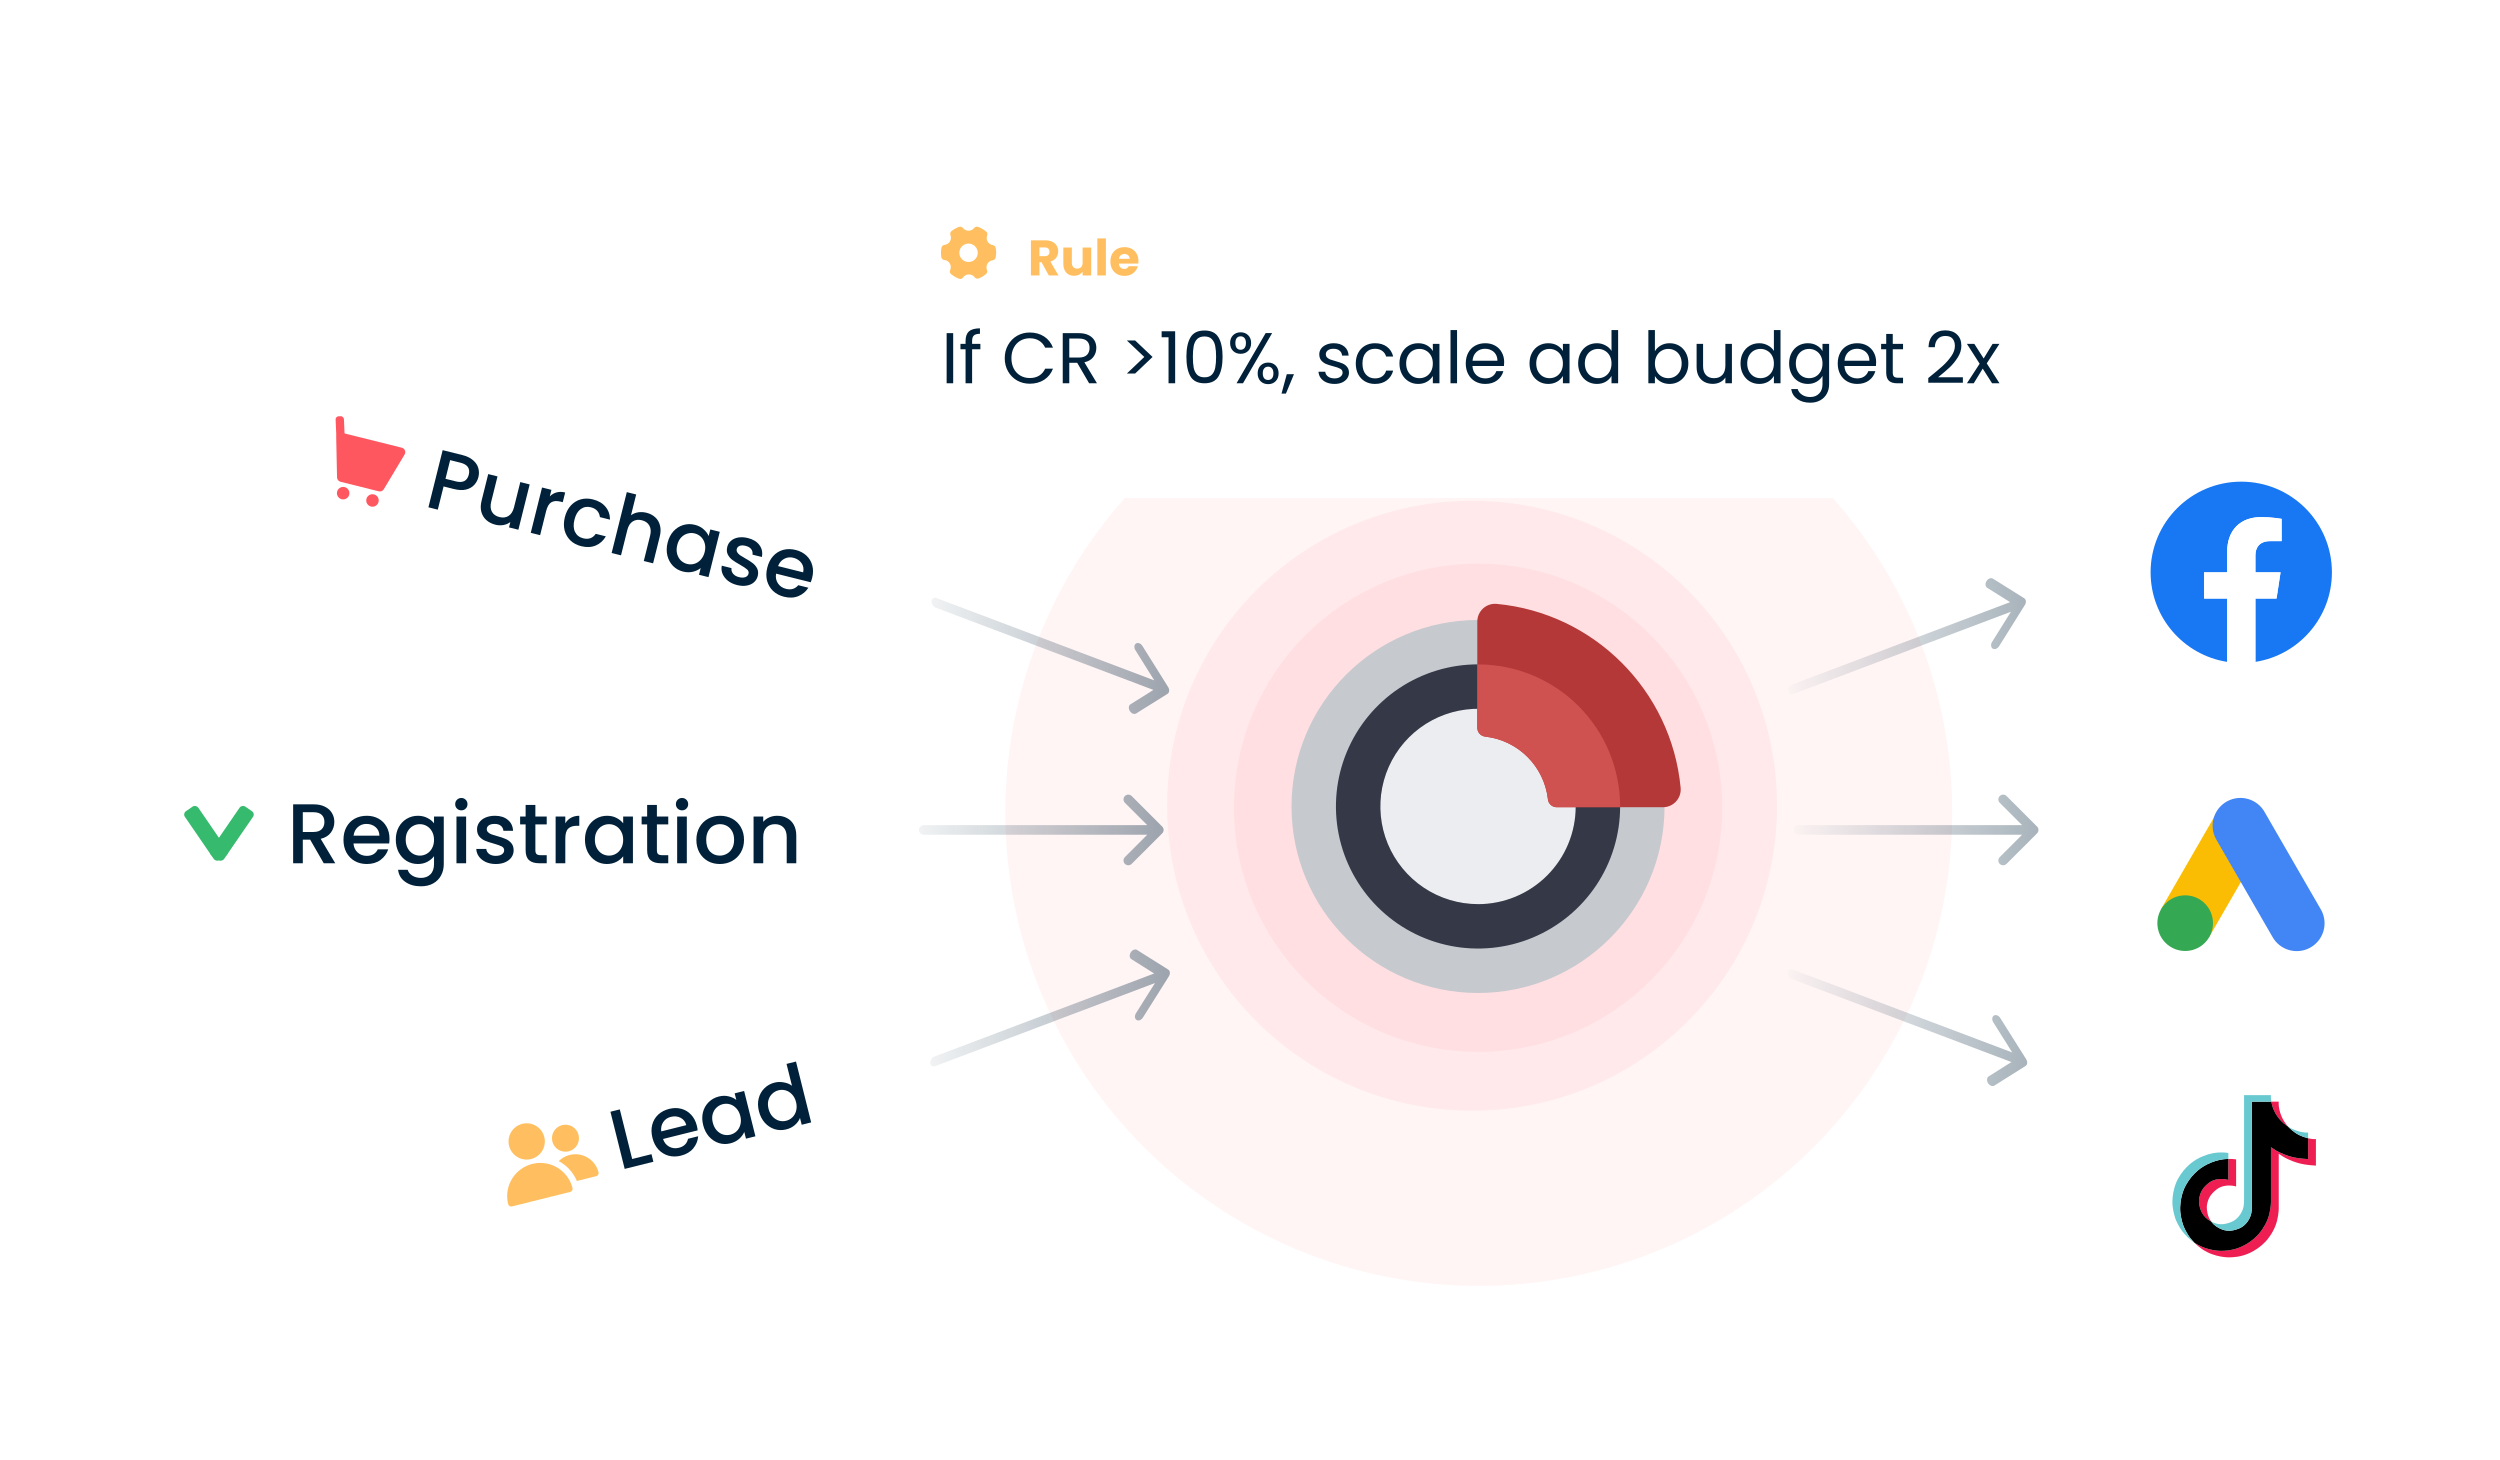 <svg width="512" height="299" viewBox="0 0 512 299" fill="none" xmlns="http://www.w3.org/2000/svg">
<g clip-path="url(#clip0_5304_615)">
<circle opacity="0.15" cx="302.853" cy="166.388" r="96.964" fill="#FFBCBF"/>
<circle opacity="0.2" cx="301.485" cy="165.017" r="62.451" fill="#FFBCBF"/>
<circle opacity="0.2" cx="302.715" cy="165.43" r="49.989" fill="#FFBCBF"/>
<path d="M327.927 165.166C327.927 170.155 326.448 175.032 323.677 179.18C320.905 183.328 316.966 186.561 312.357 188.471C307.748 190.38 302.677 190.88 297.783 189.907C292.89 188.934 288.396 186.532 284.868 183.005C281.34 179.478 278.937 174.983 277.964 170.09C276.99 165.198 277.489 160.126 279.398 155.517C281.307 150.907 284.539 146.968 288.687 144.196C292.835 141.424 297.712 139.944 302.701 139.944C306.013 139.943 309.293 140.596 312.354 141.863C315.414 143.13 318.195 144.988 320.537 147.33C322.88 149.672 324.738 152.453 326.006 155.513C327.274 158.573 327.926 161.853 327.927 165.166Z" fill="#ECEDF0"/>
<path d="M302.7 126.974C281.606 126.974 264.506 144.074 264.506 165.168C264.506 186.262 281.606 203.363 302.7 203.363C323.794 203.363 340.895 186.264 340.895 165.168C340.895 144.073 323.796 126.974 302.7 126.974ZM302.7 185.173C298.743 185.173 294.875 184 291.585 181.802C288.295 179.603 285.731 176.479 284.217 172.823C282.702 169.167 282.306 165.144 283.078 161.263C283.85 157.383 285.755 153.818 288.553 151.02C291.351 148.222 294.916 146.316 298.797 145.544C302.678 144.772 306.701 145.169 310.357 146.683C314.012 148.197 317.137 150.761 319.335 154.051C321.534 157.342 322.707 161.21 322.707 165.167C322.707 167.794 322.19 170.396 321.185 172.823C320.179 175.251 318.706 177.457 316.848 179.315C314.99 181.173 312.784 182.646 310.357 183.652C307.93 184.658 305.328 185.175 302.7 185.175V185.173Z" fill="#C6C9CE"/>
<path d="M302.701 136.06C296.945 136.06 291.319 137.767 286.533 140.965C281.747 144.162 278.017 148.708 275.815 154.025C273.612 159.343 273.036 165.194 274.159 170.84C275.282 176.485 278.054 181.67 282.124 185.74C286.194 189.81 291.38 192.581 297.025 193.704C302.67 194.827 308.522 194.25 313.839 192.047C319.157 189.844 323.702 186.114 326.899 181.328C330.097 176.542 331.803 170.915 331.803 165.16C331.803 161.338 331.05 157.554 329.587 154.023C328.125 150.493 325.981 147.285 323.279 144.582C320.577 141.88 317.368 139.737 313.838 138.275C310.307 136.812 306.523 136.06 302.701 136.06ZM302.701 185.166C298.744 185.166 294.876 183.993 291.586 181.795C288.296 179.596 285.732 176.472 284.217 172.816C282.703 169.16 282.307 165.137 283.079 161.257C283.851 157.376 285.756 153.811 288.554 151.013C291.352 148.215 294.917 146.309 298.798 145.537C302.679 144.765 306.702 145.162 310.357 146.676C314.013 148.19 317.138 150.754 319.336 154.045C321.534 157.335 322.708 161.203 322.708 165.16C322.709 167.788 322.192 170.39 321.187 172.818C320.182 175.246 318.709 177.453 316.851 179.311C314.993 181.17 312.787 182.644 310.359 183.65C307.931 184.656 305.329 185.174 302.701 185.174V185.166Z" fill="#353846"/>
<path d="M306.526 123.675C326.456 125.546 342.317 141.415 344.196 161.345C344.243 161.849 344.184 162.357 344.023 162.837C343.863 163.317 343.603 163.758 343.262 164.133C342.921 164.507 342.506 164.806 342.043 165.01C341.58 165.214 341.079 165.32 340.573 165.32H318.819C318.371 165.32 317.939 165.155 317.606 164.857C317.272 164.558 317.06 164.148 317.011 163.703L316.988 163.501C316.583 160.296 315.123 157.316 312.839 155.032C310.554 152.747 307.575 151.287 304.37 150.882L304.166 150.858C303.721 150.809 303.311 150.597 303.013 150.264C302.715 149.931 302.55 149.499 302.551 149.052V127.298C302.55 126.791 302.656 126.291 302.86 125.827C303.064 125.364 303.363 124.949 303.737 124.608C304.112 124.267 304.553 124.007 305.033 123.847C305.513 123.686 306.021 123.627 306.526 123.675Z" fill="#B33837"/>
<path d="M331.8 165.321H318.819C318.371 165.321 317.939 165.156 317.606 164.858C317.272 164.559 317.06 164.148 317.011 163.704L316.988 163.502C316.583 160.296 315.123 157.317 312.839 155.032C310.554 152.748 307.575 151.288 304.37 150.883L304.166 150.859C303.721 150.809 303.311 150.598 303.013 150.265C302.715 149.931 302.55 149.5 302.551 149.053V136.071H302.7C306.522 136.071 310.306 136.824 313.837 138.286C317.368 139.748 320.576 141.892 323.278 144.594C325.981 147.296 328.124 150.504 329.587 154.035C331.049 157.565 331.802 161.349 331.802 165.171C331.802 165.22 331.8 165.27 331.8 165.321Z" fill="#CF5250"/>
<g filter="url(#filter0_d_5304_615)">
<rect x="431.855" y="204.245" width="54.148" height="54.148" rx="7.55" fill="white"/>
<g clip-path="url(#clip1_5304_615)">
<path d="M446.045 242.891L446.154 243.199C446.14 243.164 446.1 243.056 446.045 242.891ZM450.357 235.919C450.549 234.266 451.198 233.34 452.423 232.391C454.175 231.106 456.364 231.833 456.364 231.833V227.521C456.896 227.507 457.428 227.539 457.955 227.619V233.169C457.955 233.169 455.767 232.442 454.014 233.728C452.791 234.676 452.139 235.602 451.949 237.255C451.943 238.153 452.104 239.326 452.848 240.341C452.664 240.243 452.476 240.13 452.286 240.005C450.648 238.857 450.349 237.136 450.357 235.919ZM466.992 219.547C465.787 218.169 465.331 216.778 465.166 215.8H466.682C466.682 215.8 466.38 218.363 468.584 220.883L468.614 220.917C468.02 220.528 467.476 220.068 466.992 219.547ZM474.297 223.454V228.892C474.297 228.892 472.362 228.813 470.93 228.433C468.93 227.901 467.645 227.086 467.645 227.086C467.645 227.086 466.758 226.505 466.686 226.464V237.694C466.686 238.319 466.522 239.88 466.021 241.183C465.368 242.886 464.36 244.005 464.175 244.233C464.175 244.233 462.949 245.745 460.786 246.763C458.837 247.681 457.125 247.658 456.613 247.681C456.613 247.681 453.654 247.803 450.992 245.998C450.416 245.6 449.879 245.15 449.387 244.652L449.4 244.662C452.063 246.467 455.021 246.345 455.021 246.345C455.533 246.322 457.245 246.345 459.194 245.427C461.355 244.409 462.583 242.897 462.583 242.897C462.766 242.669 463.779 241.55 464.429 239.846C464.928 238.544 465.094 236.982 465.094 236.357V225.129C465.166 225.17 466.053 225.751 466.053 225.751C466.053 225.751 467.338 226.567 469.338 227.098C470.77 227.478 472.705 227.557 472.705 227.557V223.296C473.366 223.451 473.93 223.493 474.297 223.454Z" fill="#EE1D52"/>
<path d="M472.705 223.297V227.557C472.705 227.557 470.771 227.478 469.338 227.098C467.339 226.566 466.053 225.751 466.053 225.751C466.053 225.751 465.166 225.17 465.094 225.128V236.359C465.094 236.984 464.93 238.547 464.43 239.848C463.776 241.553 462.768 242.671 462.583 242.899C462.583 242.899 461.356 244.411 459.194 245.429C457.245 246.347 455.534 246.324 455.022 246.347C455.022 246.347 452.063 246.47 449.4 244.664L449.387 244.654C449.106 244.37 448.841 244.07 448.594 243.756C447.744 242.675 447.223 241.396 447.092 241.032C447.092 241.03 447.092 241.028 447.092 241.027C446.882 240.393 446.439 238.871 446.5 237.396C446.607 234.795 447.484 233.198 447.716 232.798C448.33 231.707 449.129 230.731 450.077 229.914C450.913 229.208 451.861 228.647 452.882 228.253C453.985 227.79 455.167 227.542 456.364 227.522V231.834C456.364 231.834 454.175 231.11 452.423 232.392C451.199 233.341 450.549 234.267 450.358 235.92C450.35 237.137 450.648 238.858 452.285 240.006C452.476 240.133 452.663 240.245 452.847 240.343C453.133 240.73 453.481 241.068 453.877 241.343C455.475 242.398 456.815 242.472 458.528 241.786C459.67 241.328 460.53 240.295 460.929 239.15C461.179 238.435 461.176 237.715 461.176 236.971V215.801H465.163C465.327 216.779 465.783 218.17 466.988 219.548C467.472 220.069 468.017 220.529 468.61 220.918C468.786 221.108 469.683 222.044 470.834 222.619C471.43 222.916 472.057 223.143 472.705 223.297Z" fill="black"/>
<path d="M452.882 228.252C451.861 228.647 450.913 229.208 450.076 229.913C449.128 230.733 448.33 231.711 447.716 232.804C447.484 233.203 446.607 234.801 446.5 237.402C446.44 238.876 446.882 240.399 447.093 241.033C447.093 241.034 447.093 241.036 447.093 241.037C447.226 241.399 447.745 242.677 448.595 243.762C448.841 244.076 449.106 244.376 449.387 244.66C448.486 244.037 447.683 243.284 447.003 242.425C446.161 241.353 445.641 240.088 445.505 239.714C445.505 239.712 445.505 239.709 445.505 239.706V239.702C445.294 239.068 444.85 237.546 444.912 236.069C445.019 233.468 445.896 231.871 446.128 231.471C446.741 230.378 447.54 229.4 448.488 228.581C449.325 227.875 450.273 227.313 451.294 226.919C451.93 226.655 452.594 226.46 453.272 226.338C454.295 226.16 455.339 226.144 456.367 226.292V227.521C455.169 227.541 453.986 227.789 452.882 228.252Z" fill="#69C9D0"/>
<path d="M465.164 215.801H461.177V236.971C461.177 237.715 461.177 238.433 460.93 239.15C460.528 240.294 459.671 241.327 458.53 241.786C456.816 242.474 455.476 242.398 453.878 241.342C453.482 241.069 453.133 240.732 452.846 240.345C454.207 241.072 455.426 241.059 456.935 240.453C458.076 239.994 458.934 238.961 459.336 237.816C459.587 237.101 459.583 236.382 459.583 235.638V214.464H465.088C465.088 214.464 465.027 214.99 465.164 215.801ZM472.703 222.118V223.296C472.057 223.143 471.43 222.915 470.836 222.618C469.685 222.043 468.788 221.107 468.612 220.918C468.816 221.051 469.027 221.173 469.245 221.282C470.645 221.981 472.023 222.189 472.703 222.118Z" fill="#69C9D0"/>
</g>
</g>
<g filter="url(#filter1_d_5304_615)">
<rect x="431.855" y="142.239" width="54.148" height="54.148" rx="7.55" fill="white"/>
<path d="M442.537 176.433L453.923 156.702L463.79 162.401L452.405 182.131L442.537 176.433Z" fill="#FBBC04"/>
<path d="M475.269 176.363L463.876 156.626C462.405 153.843 458.959 152.78 456.177 154.251C453.396 155.723 452.334 159.17 453.804 161.953C453.868 162.075 453.937 162.194 454.01 162.312L465.403 182.05C466.94 184.796 470.411 185.776 473.157 184.239C475.902 182.702 476.882 179.229 475.345 176.483C475.32 176.438 475.295 176.394 475.269 176.351V176.363Z" fill="#4285F4"/>
<path d="M447.525 184.936C450.671 184.936 453.221 182.385 453.221 179.237C453.221 176.09 450.671 173.539 447.525 173.539C444.379 173.539 441.828 176.09 441.828 179.237C441.828 182.385 444.379 184.936 447.525 184.936Z" fill="#34A853"/>
</g>
<g filter="url(#filter2_d_5304_615)">
<rect x="181.326" y="35.038" width="240.358" height="57.579" rx="5.356" fill="white"/>
</g>
<path d="M203.338 50.203C203.118 50.171 202.908 50.09 202.724 49.965C202.54 49.841 202.386 49.677 202.274 49.485C202.162 49.293 202.095 49.078 202.078 48.856C202.06 48.635 202.093 48.412 202.173 48.205C202.225 48.069 202.232 47.922 202.195 47.782C202.158 47.642 202.078 47.517 201.966 47.425C201.473 47.011 200.912 46.685 200.308 46.464C200.17 46.412 200.02 46.406 199.878 46.445C199.737 46.485 199.611 46.568 199.52 46.682C199.382 46.858 199.206 47.001 199.005 47.099C198.804 47.197 198.583 47.248 198.359 47.248C198.135 47.248 197.914 47.197 197.713 47.099C197.512 47.001 197.336 46.858 197.198 46.682C197.106 46.568 196.981 46.485 196.84 46.445C196.698 46.406 196.548 46.412 196.41 46.464C195.852 46.669 195.331 46.961 194.865 47.331C194.747 47.423 194.663 47.551 194.624 47.696C194.584 47.84 194.592 47.994 194.646 48.133C194.733 48.346 194.769 48.576 194.751 48.805C194.733 49.034 194.662 49.256 194.543 49.452C194.424 49.648 194.26 49.814 194.065 49.936C193.871 50.058 193.65 50.133 193.421 50.154C193.273 50.169 193.133 50.233 193.023 50.334C192.913 50.435 192.839 50.569 192.811 50.715C192.74 51.063 192.705 51.416 192.705 51.771C192.705 52.067 192.729 52.364 192.777 52.657C192.801 52.808 192.874 52.947 192.985 53.053C193.096 53.158 193.239 53.224 193.391 53.241C193.625 53.263 193.85 53.34 194.048 53.467C194.245 53.594 194.41 53.766 194.527 53.969C194.644 54.173 194.711 54.401 194.722 54.636C194.733 54.87 194.688 55.104 194.59 55.318C194.526 55.456 194.51 55.613 194.545 55.761C194.579 55.91 194.663 56.043 194.782 56.139C195.272 56.546 195.828 56.866 196.425 57.085C196.502 57.112 196.582 57.126 196.663 57.127C196.774 57.127 196.883 57.1 196.981 57.049C197.08 56.997 197.164 56.923 197.228 56.833C197.363 56.637 197.543 56.477 197.753 56.367C197.963 56.256 198.197 56.199 198.434 56.2C198.664 56.2 198.891 56.254 199.097 56.357C199.302 56.461 199.481 56.611 199.618 56.795C199.709 56.918 199.839 57.007 199.986 57.049C200.133 57.09 200.29 57.082 200.432 57.025C200.978 56.805 201.487 56.501 201.94 56.124C202.053 56.03 202.134 55.903 202.171 55.76C202.208 55.617 202.198 55.466 202.143 55.329C202.055 55.119 202.016 54.891 202.03 54.664C202.045 54.437 202.112 54.216 202.226 54.019C202.341 53.822 202.499 53.654 202.69 53.529C202.88 53.404 203.097 53.324 203.323 53.297C203.47 53.277 203.606 53.211 203.713 53.108C203.819 53.005 203.89 52.87 203.915 52.724C203.975 52.41 204.008 52.091 204.013 51.771C204.013 51.433 203.981 51.096 203.919 50.764C203.893 50.621 203.823 50.49 203.719 50.39C203.615 50.289 203.482 50.223 203.338 50.203ZM200.244 51.771C200.244 52.143 200.133 52.508 199.926 52.818C199.719 53.128 199.425 53.369 199.08 53.512C198.736 53.654 198.357 53.692 197.991 53.619C197.626 53.546 197.29 53.367 197.026 53.103C196.763 52.84 196.583 52.504 196.511 52.138C196.438 51.773 196.475 51.394 196.618 51.05C196.76 50.705 197.002 50.411 197.312 50.204C197.622 49.997 197.986 49.886 198.359 49.886C198.859 49.886 199.338 50.085 199.692 50.438C200.045 50.791 200.244 51.271 200.244 51.771Z" fill="#FFBF60"/>
<path d="M214.803 56.42L213.306 53.702H212.885V56.42H211.131V49.22H214.075C214.642 49.22 215.124 49.319 215.521 49.517C215.924 49.716 216.225 49.989 216.424 50.338C216.622 50.68 216.721 51.063 216.721 51.486C216.721 51.965 216.584 52.392 216.311 52.769C216.044 53.145 215.647 53.411 215.121 53.569L216.783 56.42H214.803ZM212.885 52.461H213.972C214.294 52.461 214.533 52.382 214.69 52.225C214.854 52.068 214.936 51.846 214.936 51.558C214.936 51.285 214.854 51.069 214.69 50.912C214.533 50.755 214.294 50.676 213.972 50.676H212.885V52.461ZM223.473 50.697V56.42H221.719V55.64C221.542 55.893 221.299 56.099 220.991 56.256C220.69 56.406 220.355 56.481 219.986 56.481C219.548 56.481 219.162 56.386 218.827 56.194C218.492 55.996 218.232 55.712 218.048 55.343C217.863 54.974 217.771 54.54 217.771 54.04V50.697H219.514V53.804C219.514 54.187 219.613 54.485 219.812 54.697C220.01 54.909 220.277 55.015 220.612 55.015C220.954 55.015 221.224 54.909 221.422 54.697C221.62 54.485 221.719 54.187 221.719 53.804V50.697H223.473ZM226.487 48.83V56.42H224.733V48.83H226.487ZM233.153 53.466C233.153 53.63 233.143 53.801 233.122 53.979H229.153C229.18 54.334 229.293 54.608 229.491 54.799C229.696 54.984 229.946 55.076 230.24 55.076C230.678 55.076 230.982 54.892 231.153 54.523H233.02C232.924 54.898 232.749 55.237 232.496 55.538C232.25 55.839 231.939 56.075 231.563 56.246C231.187 56.416 230.767 56.502 230.302 56.502C229.741 56.502 229.242 56.382 228.804 56.143C228.366 55.904 228.025 55.562 227.778 55.117C227.532 54.673 227.409 54.153 227.409 53.558C227.409 52.964 227.529 52.444 227.768 51.999C228.014 51.555 228.356 51.213 228.794 50.974C229.231 50.734 229.734 50.615 230.302 50.615C230.855 50.615 231.348 50.731 231.778 50.964C232.209 51.196 232.544 51.528 232.784 51.958C233.03 52.389 233.153 52.892 233.153 53.466ZM231.358 53.005C231.358 52.704 231.255 52.464 231.05 52.287C230.845 52.109 230.589 52.02 230.281 52.02C229.987 52.02 229.737 52.105 229.532 52.276C229.334 52.447 229.211 52.69 229.163 53.005H231.358Z" fill="#FFBF60"/>
<path d="M195.212 68.231V78.497H193.872V68.231H195.212ZM200.781 71.53H199.087V78.497H197.747V71.53H196.701V70.425H197.747V69.851C197.747 68.947 197.978 68.289 198.439 67.877C198.91 67.455 199.662 67.244 200.693 67.244V68.363C200.104 68.363 199.686 68.481 199.441 68.717C199.205 68.942 199.087 69.32 199.087 69.851V70.425H200.781V71.53ZM205.77 73.356C205.77 72.355 205.996 71.456 206.448 70.661C206.899 69.856 207.513 69.227 208.289 68.775C209.074 68.324 209.943 68.098 210.896 68.098C212.015 68.098 212.992 68.368 213.827 68.908C214.662 69.448 215.271 70.214 215.653 71.206H214.048C213.763 70.587 213.351 70.111 212.811 69.777C212.28 69.443 211.642 69.276 210.896 69.276C210.179 69.276 209.536 69.443 208.966 69.777C208.397 70.111 207.95 70.587 207.626 71.206C207.302 71.815 207.14 72.531 207.14 73.356C207.14 74.171 207.302 74.888 207.626 75.507C207.95 76.116 208.397 76.587 208.966 76.921C209.536 77.255 210.179 77.422 210.896 77.422C211.642 77.422 212.28 77.26 212.811 76.936C213.351 76.602 213.763 76.126 214.048 75.507H215.653C215.271 76.489 214.662 77.25 213.827 77.79C212.992 78.32 212.015 78.585 210.896 78.585C209.943 78.585 209.074 78.364 208.289 77.922C207.513 77.471 206.899 76.847 206.448 76.052C205.996 75.257 205.77 74.358 205.77 73.356ZM223.054 78.497L220.609 74.299H218.989V78.497H217.649V68.231H220.963C221.739 68.231 222.392 68.363 222.922 68.628C223.462 68.893 223.865 69.252 224.13 69.704C224.395 70.155 224.527 70.671 224.527 71.25C224.527 71.957 224.321 72.581 223.909 73.121C223.506 73.661 222.897 74.019 222.082 74.196L224.66 78.497H223.054ZM218.989 73.224H220.963C221.69 73.224 222.235 73.047 222.598 72.694C222.961 72.33 223.143 71.849 223.143 71.25C223.143 70.641 222.961 70.17 222.598 69.836C222.244 69.502 221.699 69.335 220.963 69.335H218.989V73.224ZM230.787 69.733H232.481L236.046 73.106L232.481 76.494H230.787L234.352 73.106L230.787 69.733ZM237.903 69.07V67.847H240.672V78.497H239.317V69.07H237.903ZM242.974 73.062C242.974 71.373 243.249 70.057 243.799 69.114C244.349 68.162 245.311 67.686 246.686 67.686C248.051 67.686 249.008 68.162 249.558 69.114C250.108 70.057 250.383 71.373 250.383 73.062C250.383 74.78 250.108 76.116 249.558 77.068C249.008 78.021 248.051 78.497 246.686 78.497C245.311 78.497 244.349 78.021 243.799 77.068C243.249 76.116 242.974 74.78 242.974 73.062ZM249.057 73.062C249.057 72.207 248.999 71.486 248.881 70.897C248.773 70.297 248.542 69.816 248.188 69.453C247.845 69.09 247.344 68.908 246.686 68.908C246.018 68.908 245.508 69.09 245.154 69.453C244.81 69.816 244.58 70.297 244.462 70.897C244.354 71.486 244.3 72.207 244.3 73.062C244.3 73.945 244.354 74.687 244.462 75.286C244.58 75.885 244.81 76.366 245.154 76.729C245.508 77.093 246.018 77.274 246.686 77.274C247.344 77.274 247.845 77.093 248.188 76.729C248.542 76.366 248.773 75.885 248.881 75.286C248.999 74.687 249.057 73.945 249.057 73.062ZM251.929 70.249C251.929 69.581 252.13 69.05 252.533 68.658C252.935 68.255 253.451 68.054 254.079 68.054C254.708 68.054 255.223 68.255 255.626 68.658C256.028 69.05 256.23 69.581 256.23 70.249C256.23 70.926 256.028 71.466 255.626 71.869C255.223 72.261 254.708 72.458 254.079 72.458C253.451 72.458 252.935 72.261 252.533 71.869C252.13 71.466 251.929 70.926 251.929 70.249ZM260.531 68.216L254.565 78.497H253.24L259.205 68.216H260.531ZM254.079 68.879C253.745 68.879 253.48 68.996 253.284 69.232C253.097 69.458 253.004 69.797 253.004 70.249C253.004 70.7 253.097 71.044 253.284 71.279C253.48 71.515 253.745 71.633 254.079 71.633C254.413 71.633 254.678 71.515 254.875 71.279C255.071 71.034 255.169 70.69 255.169 70.249C255.169 69.797 255.071 69.458 254.875 69.232C254.678 68.996 254.413 68.879 254.079 68.879ZM257.57 76.464C257.57 75.787 257.771 75.252 258.174 74.859C258.577 74.456 259.092 74.255 259.721 74.255C260.349 74.255 260.86 74.456 261.252 74.859C261.655 75.252 261.856 75.787 261.856 76.464C261.856 77.132 261.655 77.667 261.252 78.07C260.86 78.472 260.349 78.674 259.721 78.674C259.092 78.674 258.577 78.477 258.174 78.085C257.771 77.682 257.57 77.142 257.57 76.464ZM259.706 75.094C259.372 75.094 259.107 75.212 258.91 75.448C258.714 75.674 258.616 76.013 258.616 76.464C258.616 76.906 258.714 77.245 258.91 77.481C259.107 77.707 259.372 77.819 259.706 77.819C260.04 77.819 260.305 77.707 260.501 77.481C260.698 77.245 260.796 76.906 260.796 76.464C260.796 76.013 260.698 75.674 260.501 75.448C260.305 75.212 260.04 75.094 259.706 75.094ZM265.005 76.641L263.356 80.603H262.457L263.532 76.641H265.005ZM273.325 78.629C272.707 78.629 272.152 78.526 271.661 78.32C271.17 78.104 270.782 77.81 270.497 77.436C270.212 77.053 270.055 76.617 270.026 76.126H271.41C271.45 76.528 271.636 76.857 271.97 77.112C272.314 77.368 272.761 77.495 273.31 77.495C273.821 77.495 274.224 77.382 274.518 77.157C274.813 76.931 274.96 76.646 274.96 76.302C274.96 75.949 274.803 75.689 274.489 75.522C274.175 75.345 273.689 75.173 273.031 75.006C272.432 74.849 271.941 74.692 271.558 74.535C271.185 74.368 270.86 74.127 270.586 73.813C270.32 73.489 270.188 73.067 270.188 72.546C270.188 72.134 270.311 71.756 270.556 71.412C270.802 71.068 271.15 70.798 271.602 70.602C272.054 70.396 272.569 70.293 273.148 70.293C274.042 70.293 274.764 70.519 275.314 70.97C275.864 71.422 276.158 72.04 276.197 72.826H274.857C274.828 72.404 274.656 72.065 274.342 71.81C274.037 71.555 273.625 71.427 273.104 71.427C272.623 71.427 272.24 71.53 271.955 71.736C271.671 71.942 271.528 72.212 271.528 72.546C271.528 72.811 271.612 73.032 271.779 73.209C271.955 73.376 272.171 73.513 272.427 73.621C272.692 73.72 273.055 73.833 273.517 73.96C274.096 74.117 274.567 74.275 274.931 74.432C275.294 74.579 275.603 74.805 275.859 75.109C276.124 75.414 276.261 75.811 276.271 76.302C276.271 76.744 276.148 77.142 275.903 77.495C275.657 77.849 275.309 78.129 274.857 78.335C274.415 78.531 273.905 78.629 273.325 78.629ZM277.662 74.446C277.662 73.612 277.829 72.885 278.163 72.266C278.497 71.638 278.959 71.152 279.548 70.808C280.147 70.465 280.829 70.293 281.595 70.293C282.587 70.293 283.402 70.533 284.04 71.014C284.688 71.496 285.116 72.163 285.322 73.018H283.878C283.741 72.527 283.471 72.139 283.068 71.854C282.675 71.569 282.184 71.427 281.595 71.427C280.829 71.427 280.211 71.692 279.739 72.222C279.268 72.743 279.032 73.484 279.032 74.446C279.032 75.418 279.268 76.17 279.739 76.7C280.211 77.23 280.829 77.495 281.595 77.495C282.184 77.495 282.675 77.358 283.068 77.083C283.461 76.808 283.731 76.415 283.878 75.905H285.322C285.106 76.729 284.674 77.392 284.026 77.893C283.377 78.384 282.567 78.629 281.595 78.629C280.829 78.629 280.147 78.458 279.548 78.114C278.959 77.77 278.497 77.284 278.163 76.656C277.829 76.027 277.662 75.291 277.662 74.446ZM286.609 74.432C286.609 73.607 286.776 72.885 287.11 72.266C287.444 71.638 287.901 71.152 288.48 70.808C289.069 70.465 289.722 70.293 290.439 70.293C291.146 70.293 291.76 70.445 292.28 70.749C292.801 71.054 293.189 71.437 293.444 71.898V70.425H294.799V78.497H293.444V76.995C293.179 77.466 292.781 77.859 292.251 78.173C291.73 78.477 291.122 78.629 290.424 78.629C289.708 78.629 289.059 78.453 288.48 78.099C287.901 77.746 287.444 77.25 287.11 76.612C286.776 75.973 286.609 75.247 286.609 74.432ZM293.444 74.446C293.444 73.838 293.321 73.307 293.076 72.856C292.83 72.404 292.496 72.06 292.074 71.825C291.662 71.579 291.205 71.456 290.704 71.456C290.203 71.456 289.747 71.574 289.334 71.81C288.922 72.045 288.593 72.389 288.348 72.841C288.102 73.293 287.979 73.823 287.979 74.432C287.979 75.05 288.102 75.59 288.348 76.052C288.593 76.504 288.922 76.852 289.334 77.098C289.747 77.333 290.203 77.451 290.704 77.451C291.205 77.451 291.662 77.333 292.074 77.098C292.496 76.852 292.83 76.504 293.076 76.052C293.321 75.59 293.444 75.055 293.444 74.446ZM298.405 67.597V78.497H297.064V67.597H298.405ZM308.054 74.152C308.054 74.407 308.039 74.677 308.01 74.962H301.558C301.607 75.757 301.877 76.381 302.368 76.832C302.869 77.274 303.473 77.495 304.18 77.495C304.759 77.495 305.24 77.363 305.623 77.098C306.016 76.823 306.291 76.459 306.448 76.008H307.892C307.676 76.783 307.244 77.417 306.595 77.908C305.947 78.389 305.142 78.629 304.18 78.629C303.414 78.629 302.727 78.458 302.118 78.114C301.519 77.77 301.047 77.284 300.704 76.656C300.36 76.017 300.188 75.281 300.188 74.446C300.188 73.612 300.355 72.88 300.689 72.252C301.023 71.623 301.489 71.142 302.088 70.808C302.697 70.465 303.394 70.293 304.18 70.293C304.946 70.293 305.623 70.46 306.213 70.793C306.802 71.127 307.253 71.589 307.568 72.178C307.892 72.757 308.054 73.415 308.054 74.152ZM306.669 73.872C306.669 73.361 306.556 72.924 306.33 72.561C306.104 72.188 305.795 71.908 305.402 71.721C305.019 71.525 304.592 71.427 304.121 71.427C303.443 71.427 302.864 71.643 302.383 72.075C301.912 72.507 301.641 73.106 301.573 73.872H306.669ZM313.249 74.432C313.249 73.607 313.416 72.885 313.75 72.266C314.084 71.638 314.54 71.152 315.12 70.808C315.709 70.465 316.362 70.293 317.079 70.293C317.786 70.293 318.399 70.445 318.92 70.749C319.44 71.054 319.828 71.437 320.084 71.898V70.425H321.439V78.497H320.084V76.995C319.818 77.466 319.421 77.859 318.89 78.173C318.37 78.477 317.761 78.629 317.064 78.629C316.347 78.629 315.699 78.453 315.12 78.099C314.54 77.746 314.084 77.25 313.75 76.612C313.416 75.973 313.249 75.247 313.249 74.432ZM320.084 74.446C320.084 73.838 319.961 73.307 319.715 72.856C319.47 72.404 319.136 72.06 318.714 71.825C318.301 71.579 317.845 71.456 317.344 71.456C316.843 71.456 316.386 71.574 315.974 71.81C315.562 72.045 315.233 72.389 314.987 72.841C314.742 73.293 314.619 73.823 314.619 74.432C314.619 75.05 314.742 75.59 314.987 76.052C315.233 76.504 315.562 76.852 315.974 77.098C316.386 77.333 316.843 77.451 317.344 77.451C317.845 77.451 318.301 77.333 318.714 77.098C319.136 76.852 319.47 76.504 319.715 76.052C319.961 75.59 320.084 75.055 320.084 74.446ZM323.203 74.432C323.203 73.607 323.37 72.885 323.704 72.266C324.038 71.638 324.494 71.152 325.074 70.808C325.663 70.465 326.321 70.293 327.047 70.293C327.676 70.293 328.26 70.44 328.8 70.734C329.34 71.019 329.753 71.397 330.037 71.869V67.597H331.393V78.497H330.037V76.98C329.772 77.461 329.38 77.859 328.859 78.173C328.339 78.477 327.73 78.629 327.033 78.629C326.316 78.629 325.663 78.453 325.074 78.099C324.494 77.746 324.038 77.25 323.704 76.612C323.37 75.973 323.203 75.247 323.203 74.432ZM330.037 74.446C330.037 73.838 329.915 73.307 329.669 72.856C329.424 72.404 329.09 72.06 328.668 71.825C328.255 71.579 327.799 71.456 327.298 71.456C326.797 71.456 326.34 71.574 325.928 71.81C325.515 72.045 325.187 72.389 324.941 72.841C324.696 73.293 324.573 73.823 324.573 74.432C324.573 75.05 324.696 75.59 324.941 76.052C325.187 76.504 325.515 76.852 325.928 77.098C326.34 77.333 326.797 77.451 327.298 77.451C327.799 77.451 328.255 77.333 328.668 77.098C329.09 76.852 329.424 76.504 329.669 76.052C329.915 75.59 330.037 75.055 330.037 74.446ZM338.925 71.928C339.2 71.446 339.602 71.054 340.133 70.749C340.663 70.445 341.267 70.293 341.944 70.293C342.671 70.293 343.324 70.465 343.903 70.808C344.483 71.152 344.939 71.638 345.273 72.266C345.607 72.885 345.774 73.607 345.774 74.432C345.774 75.247 345.607 75.973 345.273 76.612C344.939 77.25 344.478 77.746 343.889 78.099C343.309 78.453 342.661 78.629 341.944 78.629C341.247 78.629 340.634 78.477 340.103 78.173C339.583 77.868 339.19 77.481 338.925 77.009V78.497H337.585V67.597H338.925V71.928ZM344.404 74.432C344.404 73.823 344.282 73.293 344.036 72.841C343.791 72.389 343.457 72.045 343.034 71.81C342.622 71.574 342.165 71.456 341.665 71.456C341.174 71.456 340.717 71.579 340.295 71.825C339.882 72.06 339.548 72.409 339.293 72.87C339.048 73.322 338.925 73.847 338.925 74.446C338.925 75.055 339.048 75.59 339.293 76.052C339.548 76.504 339.882 76.852 340.295 77.098C340.717 77.333 341.174 77.451 341.665 77.451C342.165 77.451 342.622 77.333 343.034 77.098C343.457 76.852 343.791 76.504 344.036 76.052C344.282 75.59 344.404 75.05 344.404 74.432ZM354.697 70.425V78.497H353.357V77.304C353.101 77.716 352.743 78.04 352.281 78.276C351.83 78.502 351.329 78.615 350.779 78.615C350.15 78.615 349.586 78.487 349.085 78.232C348.584 77.967 348.187 77.574 347.892 77.053C347.607 76.533 347.465 75.9 347.465 75.153V70.425H348.79V74.977C348.79 75.772 348.992 76.386 349.394 76.818C349.797 77.24 350.347 77.451 351.044 77.451C351.761 77.451 352.326 77.23 352.738 76.788C353.15 76.346 353.357 75.703 353.357 74.859V70.425H354.697ZM356.459 74.432C356.459 73.607 356.626 72.885 356.96 72.266C357.294 71.638 357.751 71.152 358.33 70.808C358.919 70.465 359.577 70.293 360.304 70.293C360.932 70.293 361.516 70.44 362.056 70.734C362.597 71.019 363.009 71.397 363.294 71.869V67.597H364.649V78.497H363.294V76.98C363.029 77.461 362.636 77.859 362.115 78.173C361.595 78.477 360.986 78.629 360.289 78.629C359.572 78.629 358.919 78.453 358.33 78.099C357.751 77.746 357.294 77.25 356.96 76.612C356.626 75.973 356.459 75.247 356.459 74.432ZM363.294 74.446C363.294 73.838 363.171 73.307 362.926 72.856C362.68 72.404 362.346 72.06 361.924 71.825C361.511 71.579 361.055 71.456 360.554 71.456C360.053 71.456 359.597 71.574 359.184 71.81C358.772 72.045 358.443 72.389 358.197 72.841C357.952 73.293 357.829 73.823 357.829 74.432C357.829 75.05 357.952 75.59 358.197 76.052C358.443 76.504 358.772 76.852 359.184 77.098C359.597 77.333 360.053 77.451 360.554 77.451C361.055 77.451 361.511 77.333 361.924 77.098C362.346 76.852 362.68 76.504 362.926 76.052C363.171 75.59 363.294 75.055 363.294 74.446ZM370.243 70.293C370.94 70.293 371.549 70.445 372.069 70.749C372.6 71.054 372.992 71.437 373.248 71.898V70.425H374.603V78.674C374.603 79.41 374.446 80.063 374.131 80.633C373.817 81.212 373.366 81.664 372.776 81.988C372.197 82.312 371.519 82.474 370.744 82.474C369.683 82.474 368.799 82.224 368.092 81.723C367.385 81.222 366.968 80.539 366.84 79.675H368.166C368.313 80.166 368.618 80.559 369.079 80.854C369.541 81.158 370.096 81.31 370.744 81.31C371.48 81.31 372.079 81.079 372.541 80.618C373.012 80.156 373.248 79.508 373.248 78.674V76.98C372.983 77.451 372.59 77.844 372.069 78.158C371.549 78.472 370.94 78.629 370.243 78.629C369.526 78.629 368.873 78.453 368.284 78.099C367.704 77.746 367.248 77.25 366.914 76.612C366.58 75.973 366.413 75.247 366.413 74.432C366.413 73.607 366.58 72.885 366.914 72.266C367.248 71.638 367.704 71.152 368.284 70.808C368.873 70.465 369.526 70.293 370.243 70.293ZM373.248 74.446C373.248 73.838 373.125 73.307 372.879 72.856C372.634 72.404 372.3 72.06 371.878 71.825C371.465 71.579 371.009 71.456 370.508 71.456C370.007 71.456 369.551 71.574 369.138 71.81C368.726 72.045 368.397 72.389 368.151 72.841C367.906 73.293 367.783 73.823 367.783 74.432C367.783 75.05 367.906 75.59 368.151 76.052C368.397 76.504 368.726 76.852 369.138 77.098C369.551 77.333 370.007 77.451 370.508 77.451C371.009 77.451 371.465 77.333 371.878 77.098C372.3 76.852 372.634 76.504 372.879 76.052C373.125 75.59 373.248 75.055 373.248 74.446ZM384.233 74.152C384.233 74.407 384.218 74.677 384.188 74.962H377.737C377.786 75.757 378.056 76.381 378.547 76.832C379.048 77.274 379.652 77.495 380.359 77.495C380.938 77.495 381.419 77.363 381.802 77.098C382.195 76.823 382.47 76.459 382.627 76.008H384.071C383.855 76.783 383.423 77.417 382.774 77.908C382.126 78.389 381.321 78.629 380.359 78.629C379.593 78.629 378.905 78.458 378.297 78.114C377.698 77.77 377.226 77.284 376.883 76.656C376.539 76.017 376.367 75.281 376.367 74.446C376.367 73.612 376.534 72.88 376.868 72.252C377.202 71.623 377.668 71.142 378.267 70.808C378.876 70.465 379.573 70.293 380.359 70.293C381.125 70.293 381.802 70.46 382.391 70.793C382.981 71.127 383.432 71.589 383.747 72.178C384.071 72.757 384.233 73.415 384.233 74.152ZM382.848 73.872C382.848 73.361 382.735 72.924 382.509 72.561C382.283 72.188 381.974 71.908 381.581 71.721C381.198 71.525 380.771 71.427 380.3 71.427C379.622 71.427 379.043 71.643 378.562 72.075C378.09 72.507 377.82 73.106 377.752 73.872H382.848ZM387.637 71.53V76.287C387.637 76.68 387.72 76.96 387.887 77.127C388.054 77.284 388.344 77.363 388.756 77.363H389.743V78.497H388.535C387.789 78.497 387.229 78.325 386.856 77.981C386.483 77.638 386.296 77.073 386.296 76.287V71.53H385.251V70.425H386.296V68.392H387.637V70.425H389.743V71.53H387.637ZM394.911 77.422C396.158 76.42 397.135 75.6 397.842 74.962C398.549 74.314 399.143 73.641 399.625 72.944C400.116 72.237 400.361 71.545 400.361 70.867C400.361 70.229 400.204 69.728 399.89 69.365C399.585 68.992 399.089 68.805 398.402 68.805C397.734 68.805 397.214 69.016 396.841 69.438C396.477 69.851 396.281 70.406 396.252 71.103H394.955C394.995 70.003 395.328 69.154 395.957 68.555C396.585 67.956 397.396 67.656 398.387 67.656C399.399 67.656 400.199 67.936 400.788 68.496C401.387 69.055 401.687 69.826 401.687 70.808C401.687 71.623 401.441 72.419 400.95 73.194C400.469 73.96 399.919 74.638 399.301 75.227C398.682 75.806 397.891 76.484 396.929 77.26H401.996V78.379H394.911V77.422ZM407.979 78.497L406.064 75.492L404.223 78.497H402.824L405.431 74.49L402.824 70.425H404.341L406.256 73.415L408.082 70.425H409.481L406.889 74.417L409.496 78.497H407.979Z" fill="#002139"/>
<g filter="url(#filter3_d_5304_615)">
<rect x="431.855" y="80.231" width="54.148" height="54.148" rx="7.55" fill="white"/>
<path d="M477.576 107.385C477.576 97.131 469.263 88.819 459.009 88.819C448.756 88.819 440.443 97.131 440.443 107.385C440.443 116.651 447.233 124.332 456.109 125.725V112.751H451.394V107.385H456.109V103.294C456.109 98.641 458.88 96.071 463.121 96.071C465.153 96.071 467.277 96.433 467.277 96.433V101.003H464.936C462.63 101.003 461.91 102.434 461.91 103.902V107.385H467.06L466.237 112.751H461.91V125.725C470.786 124.332 477.576 116.651 477.576 107.385Z" fill="#1877F2"/>
<path d="M466.237 112.752L467.06 107.385H461.91V103.902C461.91 102.434 462.63 101.003 464.936 101.003H467.277V96.434C467.277 96.434 465.153 96.071 463.121 96.071C458.88 96.071 456.109 98.641 456.109 103.295V107.385H451.395V112.752H456.109V125.725C457.068 125.876 458.038 125.951 459.01 125.951C459.996 125.951 460.965 125.874 461.91 125.725V112.752H466.237Z" fill="white"/>
</g>
<g filter="url(#filter4_d_5304_615)">
<rect x="87.99" y="222.735" width="85.474" height="39.298" rx="4.424" transform="rotate(-14 87.99 222.735)" fill="white"/>
</g>
<path d="M129.469 237.362L133.427 236.375L133.814 237.925L127.935 239.391L125.016 227.684L126.936 227.205L129.469 237.362ZM142.712 230.536C142.799 230.884 142.855 231.204 142.88 231.496L135.788 233.264C136.029 233.991 136.453 234.518 137.059 234.844C137.665 235.17 138.328 235.243 139.046 235.064C140.079 234.806 140.702 234.192 140.913 233.221L142.985 232.704C142.917 233.628 142.581 234.457 141.977 235.192C141.381 235.913 140.539 236.409 139.449 236.681C138.562 236.902 137.716 236.904 136.911 236.688C136.113 236.457 135.423 236.033 134.84 235.415C134.265 234.783 133.858 233.99 133.62 233.035C133.382 232.081 133.365 231.196 133.567 230.383C133.778 229.555 134.183 228.857 134.781 228.291C135.391 227.721 136.15 227.323 137.06 227.096C137.936 226.878 138.764 226.874 139.544 227.085C140.324 227.296 140.992 227.702 141.547 228.303C142.1 228.893 142.488 229.637 142.712 230.536ZM140.557 230.429C140.369 229.724 139.975 229.22 139.374 228.917C138.774 228.613 138.109 228.552 137.379 228.734C136.716 228.9 136.202 229.254 135.837 229.799C135.469 230.332 135.33 230.969 135.419 231.71L140.557 230.429ZM144.008 230.409C143.776 229.477 143.761 228.604 143.964 227.79C144.177 226.974 144.567 226.286 145.131 225.728C145.704 225.156 146.395 224.769 147.203 224.567C147.933 224.385 148.604 224.373 149.216 224.531C149.836 224.674 150.363 224.919 150.795 225.264L150.459 223.917L152.396 223.434L154.71 232.715L152.773 233.198L152.428 231.817C152.212 232.336 151.859 232.812 151.371 233.244C150.882 233.676 150.278 233.981 149.56 234.16C148.762 234.359 147.982 234.339 147.218 234.1C146.452 233.85 145.782 233.408 145.207 232.777C144.64 232.131 144.241 231.342 144.008 230.409ZM151.614 228.549C151.454 227.909 151.181 227.387 150.794 226.982C150.418 226.575 149.986 226.301 149.497 226.16C149.009 226.02 148.518 226.011 148.024 226.134C147.529 226.257 147.1 226.496 146.735 226.849C146.367 227.191 146.107 227.632 145.955 228.171C145.811 228.695 145.819 229.278 145.979 229.918C146.139 230.558 146.408 231.087 146.786 231.506C147.176 231.922 147.617 232.205 148.108 232.357C148.608 232.495 149.099 232.504 149.582 232.383C150.076 232.26 150.505 232.022 150.871 231.669C151.236 231.315 151.489 230.87 151.629 230.334C151.778 229.784 151.773 229.189 151.614 228.549ZM155.424 227.563C155.192 226.631 155.177 225.758 155.38 224.944C155.594 224.127 155.983 223.44 156.547 222.882C157.12 222.309 157.817 221.921 158.637 221.717C159.243 221.565 159.872 221.552 160.523 221.676C161.183 221.786 161.741 222.016 162.198 222.367L161.081 217.887L163.018 217.404L166.126 229.869L164.189 230.352L163.84 228.954C163.638 229.481 163.292 229.961 162.804 230.393C162.326 230.822 161.728 231.126 161.009 231.306C160.201 231.507 159.409 231.49 158.635 231.253C157.869 231.003 157.198 230.562 156.623 229.93C156.056 229.284 155.657 228.495 155.424 227.563ZM163.03 225.703C162.87 225.062 162.597 224.54 162.21 224.136C161.834 223.728 161.402 223.455 160.913 223.314C160.425 223.173 159.934 223.164 159.44 223.288C158.946 223.411 158.516 223.649 158.151 224.003C157.783 224.345 157.523 224.785 157.371 225.324C157.228 225.849 157.236 226.432 157.395 227.072C157.555 227.712 157.824 228.241 158.203 228.66C158.593 229.075 159.033 229.359 159.524 229.511C160.024 229.649 160.515 229.657 160.998 229.537C161.492 229.414 161.922 229.176 162.287 228.822C162.652 228.469 162.905 228.024 163.046 227.488C163.195 226.938 163.189 226.343 163.03 225.703Z" fill="#002139"/>
<path d="M108.768 237.376C109.482 237.198 110.127 236.812 110.622 236.268C111.117 235.723 111.439 235.043 111.548 234.315C111.657 233.587 111.547 232.843 111.233 232.177C110.919 231.511 110.415 230.954 109.784 230.575C109.153 230.196 108.424 230.012 107.688 230.048C106.953 230.083 106.245 230.336 105.653 230.774C105.061 231.212 104.613 231.815 104.364 232.508C104.115 233.201 104.078 233.952 104.256 234.666C104.496 235.623 105.105 236.446 105.951 236.954C106.797 237.463 107.81 237.614 108.768 237.376Z" fill="#FFBF60"/>
<path d="M114.236 239.182C113.087 238.471 111.752 238.12 110.402 238.171C109.052 238.223 107.748 238.676 106.657 239.473C105.566 240.269 104.737 241.373 104.276 242.643C103.815 243.913 103.743 245.291 104.069 246.602C104.111 246.77 104.217 246.914 104.365 247.003C104.513 247.092 104.691 247.119 104.858 247.077L116.776 244.105C116.944 244.064 117.088 243.957 117.177 243.809C117.266 243.661 117.292 243.483 117.251 243.316C117.086 242.645 116.816 242.005 116.452 241.418C115.9 240.508 115.141 239.742 114.236 239.182Z" fill="#FFBF60"/>
<path d="M116.476 235.791C117.959 235.421 118.862 233.919 118.492 232.435C118.122 230.952 116.62 230.05 115.137 230.419C113.654 230.789 112.751 232.291 113.121 233.775C113.491 235.258 114.993 236.16 116.476 235.791Z" fill="#FFBF60"/>
<path d="M116.661 236.53C115.815 236.745 115.042 237.182 114.422 237.798C114.59 237.886 114.759 237.972 114.921 238.073C116.002 238.743 116.909 239.659 117.569 240.746C117.791 241.102 117.983 241.477 118.142 241.866L122.107 240.877C122.275 240.836 122.419 240.729 122.508 240.581C122.597 240.433 122.624 240.255 122.582 240.088C122.267 238.832 121.467 237.752 120.357 237.085C119.247 236.418 117.918 236.218 116.661 236.53Z" fill="#FFBF60"/>
<g filter="url(#filter5_d_5304_615)">
<rect x="25.119" y="150.968" width="149.334" height="39.298" rx="4.424" fill="white"/>
</g>
<path d="M66.302 176.793L63.524 171.967H62.014V176.793H60.035V164.727H64.201C65.127 164.727 65.908 164.889 66.545 165.213C67.193 165.537 67.673 165.971 67.986 166.515C68.31 167.059 68.472 167.667 68.472 168.338C68.472 169.125 68.24 169.843 67.777 170.491C67.326 171.128 66.626 171.562 65.677 171.793L68.663 176.793H66.302ZM62.014 170.387H64.201C64.942 170.387 65.497 170.202 65.868 169.831C66.25 169.461 66.441 168.963 66.441 168.338C66.441 167.713 66.255 167.227 65.885 166.88C65.515 166.521 64.953 166.342 64.201 166.342H62.014V170.387ZM79.771 171.776C79.771 172.134 79.748 172.459 79.701 172.748H72.392C72.45 173.512 72.734 174.125 73.243 174.588C73.752 175.051 74.377 175.282 75.118 175.282C76.183 175.282 76.935 174.837 77.375 173.946H79.51C79.221 174.825 78.694 175.549 77.93 176.116C77.178 176.671 76.241 176.949 75.118 176.949C74.204 176.949 73.382 176.747 72.653 176.341C71.935 175.925 71.368 175.346 70.951 174.605C70.546 173.853 70.344 172.985 70.344 172.001C70.344 171.018 70.541 170.155 70.934 169.415C71.339 168.662 71.901 168.084 72.618 167.679C73.347 167.274 74.181 167.071 75.118 167.071C76.021 167.071 76.825 167.268 77.531 167.661C78.237 168.055 78.787 168.61 79.18 169.328C79.574 170.034 79.771 170.85 79.771 171.776ZM77.705 171.151C77.693 170.422 77.433 169.837 76.924 169.397C76.414 168.957 75.784 168.738 75.031 168.738C74.348 168.738 73.764 168.957 73.278 169.397C72.792 169.826 72.502 170.41 72.41 171.151H77.705ZM85.572 167.071C86.313 167.071 86.967 167.221 87.534 167.522C88.113 167.812 88.564 168.176 88.888 168.616V167.227H90.885V176.949C90.885 177.829 90.699 178.61 90.329 179.293C89.959 179.987 89.421 180.531 88.715 180.925C88.02 181.318 87.187 181.515 86.215 181.515C84.918 181.515 83.842 181.208 82.986 180.595C82.129 179.993 81.643 179.171 81.527 178.13H83.489C83.639 178.627 83.958 179.027 84.444 179.327C84.942 179.64 85.532 179.796 86.215 179.796C87.013 179.796 87.656 179.553 88.142 179.067C88.639 178.581 88.888 177.875 88.888 176.949V175.352C88.552 175.803 88.095 176.185 87.517 176.498C86.95 176.799 86.301 176.949 85.572 176.949C84.739 176.949 83.975 176.741 83.281 176.324C82.598 175.896 82.054 175.306 81.649 174.553C81.255 173.789 81.059 172.927 81.059 171.967C81.059 171.006 81.255 170.155 81.649 169.415C82.054 168.674 82.598 168.101 83.281 167.696C83.975 167.279 84.739 167.071 85.572 167.071ZM88.888 172.001C88.888 171.342 88.749 170.769 88.472 170.283C88.205 169.797 87.852 169.426 87.412 169.172C86.973 168.917 86.498 168.79 85.989 168.79C85.48 168.79 85.005 168.917 84.565 169.172C84.126 169.415 83.767 169.779 83.489 170.265C83.223 170.74 83.09 171.307 83.09 171.967C83.09 172.626 83.223 173.205 83.489 173.703C83.767 174.2 84.126 174.582 84.565 174.848C85.017 175.103 85.491 175.23 85.989 175.23C86.498 175.23 86.973 175.103 87.412 174.848C87.852 174.594 88.205 174.223 88.472 173.737C88.749 173.24 88.888 172.661 88.888 172.001ZM94.491 165.96C94.132 165.96 93.831 165.838 93.588 165.595C93.345 165.352 93.224 165.051 93.224 164.693C93.224 164.334 93.345 164.033 93.588 163.79C93.831 163.547 94.132 163.425 94.491 163.425C94.838 163.425 95.133 163.547 95.376 163.79C95.619 164.033 95.741 164.334 95.741 164.693C95.741 165.051 95.619 165.352 95.376 165.595C95.133 165.838 94.838 165.96 94.491 165.96ZM95.463 167.227V176.793H93.484V167.227H95.463ZM101.534 176.949C100.781 176.949 100.104 176.816 99.502 176.55C98.912 176.272 98.443 175.902 98.096 175.439C97.749 174.964 97.564 174.438 97.541 173.859H99.589C99.624 174.264 99.815 174.605 100.162 174.883C100.521 175.149 100.967 175.282 101.499 175.282C102.054 175.282 102.483 175.178 102.784 174.97C103.096 174.75 103.252 174.472 103.252 174.137C103.252 173.778 103.079 173.512 102.731 173.338C102.396 173.165 101.858 172.974 101.117 172.765C100.399 172.568 99.815 172.378 99.364 172.192C98.912 172.007 98.519 171.724 98.183 171.342C97.859 170.96 97.697 170.456 97.697 169.831C97.697 169.322 97.847 168.859 98.148 168.442C98.449 168.014 98.877 167.679 99.433 167.436C100 167.193 100.648 167.071 101.377 167.071C102.465 167.071 103.339 167.349 103.999 167.904C104.67 168.448 105.029 169.195 105.075 170.144H103.096C103.061 169.716 102.888 169.374 102.575 169.12C102.263 168.865 101.84 168.738 101.308 168.738C100.787 168.738 100.388 168.836 100.11 169.033C99.832 169.229 99.693 169.49 99.693 169.814C99.693 170.069 99.786 170.283 99.971 170.456C100.156 170.63 100.382 170.769 100.648 170.873C100.914 170.966 101.308 171.087 101.829 171.237C102.523 171.423 103.09 171.614 103.53 171.81C103.981 171.996 104.369 172.273 104.693 172.644C105.017 173.014 105.185 173.506 105.197 174.119C105.197 174.663 105.046 175.149 104.745 175.578C104.444 176.006 104.016 176.341 103.461 176.585C102.917 176.828 102.274 176.949 101.534 176.949ZM109.644 168.842V174.137C109.644 174.495 109.725 174.756 109.887 174.918C110.061 175.068 110.35 175.144 110.755 175.144H111.97V176.793H110.408C109.517 176.793 108.834 176.585 108.359 176.168C107.885 175.751 107.648 175.074 107.648 174.137V168.842H106.519V167.227H107.648V164.849H109.644V167.227H111.97V168.842H109.644ZM115.774 168.616C116.063 168.13 116.445 167.754 116.919 167.488C117.405 167.21 117.978 167.071 118.638 167.071V169.12H118.135C117.359 169.12 116.769 169.316 116.364 169.71C115.97 170.103 115.774 170.786 115.774 171.758V176.793H113.794V167.227H115.774V168.616ZM119.798 171.967C119.798 171.006 119.994 170.155 120.388 169.415C120.793 168.674 121.337 168.101 122.02 167.696C122.714 167.279 123.478 167.071 124.311 167.071C125.064 167.071 125.717 167.221 126.273 167.522C126.84 167.812 127.291 168.176 127.627 168.616V167.227H129.624V176.793H127.627V175.369C127.291 175.821 126.834 176.197 126.256 176.498C125.677 176.799 125.017 176.949 124.277 176.949C123.455 176.949 122.702 176.741 122.02 176.324C121.337 175.896 120.793 175.306 120.388 174.553C119.994 173.789 119.798 172.927 119.798 171.967ZM127.627 172.001C127.627 171.342 127.488 170.769 127.21 170.283C126.944 169.797 126.591 169.426 126.151 169.172C125.712 168.917 125.237 168.79 124.728 168.79C124.219 168.79 123.744 168.917 123.304 169.172C122.865 169.415 122.506 169.779 122.228 170.265C121.962 170.74 121.829 171.307 121.829 171.967C121.829 172.626 121.962 173.205 122.228 173.703C122.506 174.2 122.865 174.582 123.304 174.848C123.756 175.103 124.23 175.23 124.728 175.23C125.237 175.23 125.712 175.103 126.151 174.848C126.591 174.594 126.944 174.223 127.21 173.737C127.488 173.24 127.627 172.661 127.627 172.001ZM134.532 168.842V174.137C134.532 174.495 134.613 174.756 134.775 174.918C134.949 175.068 135.238 175.144 135.643 175.144H136.858V176.793H135.296C134.405 176.793 133.722 176.585 133.247 176.168C132.773 175.751 132.535 175.074 132.535 174.137V168.842H131.407V167.227H132.535V164.849H134.532V167.227H136.858V168.842H134.532ZM139.689 165.96C139.33 165.96 139.03 165.838 138.786 165.595C138.543 165.352 138.422 165.051 138.422 164.693C138.422 164.334 138.543 164.033 138.786 163.79C139.03 163.547 139.33 163.425 139.689 163.425C140.036 163.425 140.332 163.547 140.575 163.79C140.818 164.033 140.939 164.334 140.939 164.693C140.939 165.051 140.818 165.352 140.575 165.595C140.332 165.838 140.036 165.96 139.689 165.96ZM140.661 167.227V176.793H138.682V167.227H140.661ZM147.409 176.949C146.506 176.949 145.69 176.747 144.961 176.341C144.232 175.925 143.659 175.346 143.242 174.605C142.826 173.853 142.617 172.985 142.617 172.001C142.617 171.029 142.832 170.167 143.26 169.415C143.688 168.662 144.272 168.084 145.013 167.679C145.754 167.274 146.581 167.071 147.496 167.071C148.41 167.071 149.238 167.274 149.978 167.679C150.719 168.084 151.303 168.662 151.732 169.415C152.16 170.167 152.374 171.029 152.374 172.001C152.374 172.974 152.154 173.836 151.714 174.588C151.275 175.34 150.673 175.925 149.909 176.341C149.157 176.747 148.323 176.949 147.409 176.949ZM147.409 175.23C147.918 175.23 148.393 175.109 148.832 174.866C149.284 174.623 149.648 174.258 149.926 173.772C150.204 173.286 150.343 172.696 150.343 172.001C150.343 171.307 150.21 170.722 149.944 170.248C149.677 169.762 149.324 169.397 148.885 169.154C148.445 168.911 147.97 168.79 147.461 168.79C146.952 168.79 146.477 168.911 146.037 169.154C145.609 169.397 145.268 169.762 145.013 170.248C144.759 170.722 144.631 171.307 144.631 172.001C144.631 173.031 144.892 173.83 145.412 174.397C145.945 174.953 146.61 175.23 147.409 175.23ZM159.157 167.071C159.909 167.071 160.58 167.227 161.17 167.54C161.772 167.852 162.241 168.315 162.577 168.929C162.912 169.542 163.08 170.283 163.08 171.151V176.793H161.118V171.446C161.118 170.589 160.904 169.935 160.476 169.484C160.048 169.021 159.463 168.79 158.723 168.79C157.982 168.79 157.392 169.021 156.952 169.484C156.524 169.935 156.31 170.589 156.31 171.446V176.793H154.33V167.227H156.31V168.321C156.634 167.927 157.044 167.621 157.542 167.401C158.051 167.181 158.59 167.071 159.157 167.071Z" fill="#002139"/>
<rect x="37.395" y="166.602" width="3.323" height="12.134" rx="0.817" transform="rotate(-34.447 37.395 166.602)" fill="#36BA6E"/>
<rect width="3.323" height="12.134" rx="0.817" transform="matrix(-0.825 -0.566 -0.566 0.825 52.285 166.602)" fill="#36BA6E"/>
<g filter="url(#filter6_d_5304_615)">
<rect x="60.168" y="70.407" width="125.755" height="39.298" rx="4.424" transform="rotate(14 60.168 70.407)" fill="white"/>
</g>
<path d="M68.854 89.564C68.841 88.944 69.421 88.481 70.023 88.632L82.283 91.688C82.896 91.841 83.187 92.543 82.862 93.085L78.605 100.191C78.392 100.546 77.972 100.721 77.57 100.62L69.74 98.668C69.328 98.565 69.035 98.199 69.026 97.775L68.854 89.564Z" fill="#FF5760"/>
<rect x="68.707" y="85.284" width="1.706" height="4.477" rx="0.628" transform="rotate(-2.404 68.707 85.284)" fill="#FF5760"/>
<circle cx="70.281" cy="101" r="1.279" transform="rotate(14 70.281 101)" fill="#FF5760"/>
<circle cx="76.283" cy="102.496" r="1.279" transform="rotate(14 76.283 102.496)" fill="#FF5760"/>
<path d="M97.976 97.718C97.827 98.313 97.547 98.839 97.135 99.297C96.722 99.755 96.165 100.075 95.464 100.258C94.765 100.43 93.933 100.395 92.967 100.154L90.844 99.625L89.66 104.376L87.74 103.897L90.659 92.19L94.701 93.198C95.6 93.422 96.319 93.768 96.858 94.236C97.411 94.696 97.773 95.228 97.945 95.831C98.128 96.438 98.138 97.066 97.976 97.718ZM93.357 98.588C94.087 98.77 94.672 98.743 95.113 98.507C95.556 98.26 95.854 97.833 96.005 97.226C96.324 95.946 95.759 95.125 94.311 94.764L92.188 94.235L91.235 98.059L93.357 98.588ZM108.477 99.209L106.163 108.49L104.243 108.011L104.516 106.917C104.118 107.223 103.643 107.427 103.093 107.528C102.557 107.621 102.014 107.599 101.464 107.462C100.734 107.28 100.115 106.964 99.606 106.515C99.109 106.069 98.766 105.507 98.578 104.828C98.4 104.151 98.417 103.392 98.627 102.55L99.988 97.092L101.891 97.567L100.602 102.738C100.395 103.569 100.443 104.261 100.746 104.814C101.052 105.355 101.565 105.716 102.284 105.895C103.002 106.074 103.624 105.996 104.149 105.662C104.688 105.319 105.061 104.732 105.268 103.901L106.557 98.73L108.477 99.209ZM112.595 101.667C112.994 101.265 113.455 100.993 113.98 100.849C114.519 100.697 115.108 100.701 115.749 100.861L115.253 102.848L114.764 102.727C114.012 102.539 113.392 102.587 112.904 102.871C112.427 103.157 112.07 103.772 111.835 104.716L110.617 109.601L108.697 109.122L111.011 99.841L112.931 100.319L112.595 101.667ZM115.681 105.925C115.919 104.971 116.318 104.182 116.879 103.558C117.454 102.926 118.133 102.499 118.916 102.277C119.699 102.054 120.535 102.054 121.422 102.275C122.545 102.555 123.404 103.056 124 103.777C124.609 104.489 124.92 105.372 124.932 106.424L122.86 105.908C122.806 105.405 122.626 104.979 122.32 104.628C122.014 104.278 121.58 104.032 121.019 103.892C120.232 103.696 119.534 103.82 118.922 104.264C118.324 104.7 117.901 105.417 117.652 106.416C117.403 107.416 117.438 108.254 117.759 108.93C118.09 109.609 118.649 110.047 119.435 110.243C120.547 110.52 121.404 110.215 122.007 109.327L124.079 109.844C123.574 110.72 122.881 111.346 122 111.723C121.122 112.089 120.133 112.134 119.032 111.86C118.145 111.639 117.408 111.246 116.821 110.682C116.236 110.107 115.837 109.411 115.624 108.595C115.424 107.769 115.443 106.88 115.681 105.925ZM132.415 105.016C133.122 105.192 133.713 105.501 134.188 105.941C134.674 106.384 135 106.943 135.166 107.616C135.343 108.293 135.327 109.052 135.117 109.894L133.752 115.369L131.848 114.894L133.142 109.706C133.349 108.875 133.3 108.189 132.993 107.647C132.69 107.094 132.179 106.728 131.46 106.549C130.741 106.37 130.113 106.452 129.574 106.795C129.049 107.129 128.683 107.712 128.476 108.543L127.182 113.731L125.262 113.252L128.37 100.787L130.29 101.266L129.228 105.527C129.651 105.216 130.137 105.015 130.684 104.924C131.243 104.837 131.82 104.868 132.415 105.016ZM136.729 111.137C136.961 110.205 137.358 109.427 137.919 108.804C138.491 108.183 139.158 107.759 139.918 107.531C140.693 107.295 141.484 107.277 142.293 107.479C143.023 107.661 143.621 107.965 144.087 108.391C144.567 108.809 144.917 109.272 145.136 109.78L145.472 108.433L147.41 108.916L145.095 118.197L143.158 117.714L143.503 116.333C143.068 116.69 142.533 116.944 141.899 117.096C141.265 117.248 140.588 117.234 139.869 117.055C139.072 116.856 138.393 116.472 137.831 115.903C137.272 115.322 136.887 114.618 136.676 113.79C136.479 112.953 136.496 112.069 136.729 111.137ZM144.317 113.065C144.477 112.425 144.481 111.835 144.329 111.297C144.188 110.76 143.935 110.316 143.57 109.962C143.205 109.609 142.775 109.37 142.281 109.247C141.787 109.124 141.296 109.133 140.808 109.273C140.322 109.403 139.886 109.67 139.499 110.074C139.126 110.47 138.859 110.988 138.7 111.629C138.54 112.269 138.529 112.862 138.667 113.41C138.816 113.96 139.072 114.417 139.434 114.782C139.811 115.138 140.24 115.376 140.723 115.497C141.217 115.62 141.708 115.611 142.197 115.471C142.685 115.33 143.117 115.056 143.493 114.649C143.883 114.233 144.158 113.705 144.317 113.065ZM150.949 119.818C150.219 119.636 149.594 119.343 149.075 118.939C148.569 118.526 148.204 118.054 147.979 117.52C147.757 116.976 147.705 116.42 147.822 115.853L149.81 116.349C149.745 116.75 149.848 117.128 150.118 117.481C150.402 117.826 150.802 118.063 151.318 118.192C151.857 118.326 152.298 118.329 152.64 118.2C152.997 118.062 153.216 117.83 153.297 117.504C153.384 117.156 153.28 116.856 152.985 116.604C152.701 116.354 152.225 116.038 151.557 115.657C150.908 115.293 150.387 114.966 149.994 114.677C149.601 114.388 149.288 114.018 149.054 113.566C148.832 113.117 148.797 112.589 148.948 111.983C149.071 111.489 149.329 111.076 149.722 110.745C150.118 110.402 150.614 110.18 151.212 110.078C151.821 109.98 152.479 110.019 153.187 110.195C154.243 110.458 155.023 110.939 155.529 111.638C156.049 112.328 156.216 113.139 156.031 114.071L154.111 113.592C154.181 113.168 154.095 112.795 153.854 112.473C153.612 112.15 153.233 111.924 152.716 111.795C152.211 111.669 151.8 111.668 151.483 111.792C151.166 111.916 150.968 112.135 150.889 112.449C150.828 112.696 150.866 112.926 151.004 113.14C151.141 113.353 151.327 113.542 151.56 113.708C151.796 113.862 152.148 114.075 152.617 114.347C153.246 114.695 153.75 115.017 154.129 115.314C154.522 115.603 154.831 115.967 155.056 116.404C155.281 116.842 155.325 117.36 155.188 117.958C155.056 118.486 154.792 118.921 154.397 119.264C154.001 119.606 153.505 119.829 152.907 119.93C152.32 120.034 151.667 119.997 150.949 119.818ZM166.336 118.322C166.249 118.67 166.148 118.979 166.034 119.249L158.942 117.481C158.813 118.236 158.94 118.9 159.322 119.472C159.704 120.044 160.255 120.42 160.973 120.599C162.007 120.857 162.844 120.607 163.487 119.848L165.558 120.365C165.065 121.148 164.379 121.723 163.501 122.088C162.636 122.445 161.659 122.488 160.57 122.216C159.683 121.995 158.935 121.6 158.325 121.03C157.73 120.453 157.319 119.754 157.094 118.934C156.883 118.106 156.897 117.215 157.135 116.261C157.373 115.306 157.772 114.517 158.333 113.894C158.908 113.262 159.593 112.836 160.387 112.617C161.193 112.4 162.05 112.405 162.96 112.632C163.836 112.85 164.569 113.236 165.159 113.788C165.748 114.341 166.147 115.013 166.356 115.804C166.567 116.585 166.56 117.424 166.336 118.322ZM164.483 117.216C164.648 116.506 164.537 115.876 164.149 115.326C163.761 114.776 163.202 114.41 162.472 114.228C161.81 114.063 161.19 114.135 160.612 114.444C160.036 114.742 159.614 115.239 159.345 115.935L164.483 117.216Z" fill="#002139"/>
<path opacity="0.4" d="M191.795 122.481C191.287 122.289 190.836 122.572 190.786 123.112C190.737 123.652 191.108 124.246 191.616 124.438L191.795 122.481ZM239.111 142.096C239.505 141.85 239.562 141.23 239.238 140.712L233.959 132.275C233.635 131.758 233.053 131.538 232.66 131.784C232.266 132.03 232.209 132.65 232.533 133.168L237.225 140.667L231.52 144.237C231.126 144.483 231.069 145.102 231.393 145.62C231.717 146.138 232.299 146.358 232.693 146.112L239.111 142.096ZM191.616 124.438L238.435 142.137L238.614 140.18L191.795 122.481L191.616 124.438Z" fill="url(#paint0_linear_5304_615)"/>
<path opacity="0.4" d="M189.186 168.991C188.643 168.991 188.203 169.431 188.203 169.973C188.203 170.516 188.643 170.956 189.186 170.956L189.186 168.991ZM238.021 170.668C238.404 170.284 238.404 169.662 238.021 169.279L231.768 163.026C231.385 162.643 230.763 162.643 230.379 163.026C229.995 163.41 229.995 164.032 230.379 164.416L235.937 169.973L230.379 175.531C229.995 175.915 229.995 176.537 230.379 176.92C230.763 177.304 231.385 177.304 231.768 176.92L238.021 170.668ZM189.186 170.956L237.326 170.956L237.326 168.991L189.186 168.991L189.186 170.956Z" fill="url(#paint1_linear_5304_615)"/>
<path opacity="0.4" d="M191.349 216.389C190.842 216.581 190.468 217.175 190.515 217.715C190.561 218.256 191.01 218.539 191.518 218.347L191.349 216.389ZM239.38 199.958C239.706 199.44 239.653 198.82 239.261 198.573L232.877 194.555C232.485 194.308 231.904 194.528 231.578 195.046C231.252 195.564 231.305 196.184 231.697 196.43L237.371 200.002L232.648 207.505C232.322 208.023 232.376 208.643 232.767 208.889C233.159 209.136 233.741 208.916 234.067 208.398L239.38 199.958ZM191.518 218.347L238.755 200.49L238.587 198.532L191.349 216.389L191.518 218.347Z" fill="url(#paint2_linear_5304_615)"/>
<path opacity="0.4" d="M414.563 122.522C414.957 122.768 415.014 123.388 414.69 123.906L409.411 132.343C409.087 132.861 408.505 133.081 408.111 132.834C407.718 132.588 407.661 131.968 407.985 131.45L412.677 123.951L406.972 120.381C406.578 120.135 406.521 119.516 406.845 118.998C407.169 118.48 407.751 118.26 408.145 118.507L414.563 122.522ZM367.247 142.137C366.739 142.329 366.287 142.046 366.238 141.506C366.189 140.966 366.56 140.372 367.067 140.18L367.247 142.137ZM414.066 124.438L367.247 142.137L367.067 140.18L413.887 122.481L414.066 124.438Z" fill="url(#paint3_linear_5304_615)"/>
<path opacity="0.4" d="M417.191 169.279C417.574 169.662 417.574 170.284 417.191 170.668L410.938 176.92C410.555 177.304 409.933 177.304 409.549 176.92C409.165 176.537 409.165 175.915 409.549 175.531L415.107 169.973L409.549 164.416C409.165 164.032 409.165 163.41 409.549 163.026C409.933 162.643 410.555 162.643 410.938 163.026L417.191 169.279ZM368.356 170.956C367.813 170.956 367.373 170.516 367.373 169.973C367.373 169.431 367.813 168.991 368.356 168.991L368.356 170.956ZM416.496 170.956L368.356 170.956L368.356 168.991L416.496 168.991L416.496 170.956Z" fill="url(#paint4_linear_5304_615)"/>
<path opacity="0.4" d="M414.957 216.922C415.283 217.439 415.23 218.059 414.838 218.306L408.455 222.324C408.063 222.571 407.481 222.351 407.155 221.833C406.829 221.315 406.882 220.695 407.274 220.449L412.948 216.877L408.226 209.374C407.9 208.856 407.953 208.237 408.345 207.99C408.736 207.743 409.318 207.963 409.644 208.481L414.957 216.922ZM366.927 200.49C366.419 200.298 366.046 199.704 366.092 199.164C366.138 198.623 366.588 198.34 367.095 198.532L366.927 200.49ZM414.164 218.347L366.927 200.49L367.095 198.532L414.332 216.389L414.164 218.347Z" fill="url(#paint5_linear_5304_615)"/>
</g>
<defs>
<filter id="filter0_d_5304_615" x="385.68" y="167.894" width="146.5" height="146.499" filterUnits="userSpaceOnUse" color-interpolation-filters="sRGB">
<feFlood flood-opacity="0" result="BackgroundImageFix"/>
<feColorMatrix in="SourceAlpha" type="matrix" values="0 0 0 0 0 0 0 0 0 0 0 0 0 0 0 0 0 0 127 0" result="hardAlpha"/>
<feMorphology radius="6.877" operator="dilate" in="SourceAlpha" result="effect1_dropShadow_5304_615"/>
<feOffset dy="9.825"/>
<feGaussianBlur stdDeviation="19.649"/>
<feComposite in2="hardAlpha" operator="out"/>
<feColorMatrix type="matrix" values="0 0 0 0 0.125 0 0 0 0 0.212 0 0 0 0 0.455 0 0 0 0.1 0"/>
<feBlend mode="normal" in2="BackgroundImageFix" result="effect1_dropShadow_5304_615"/>
<feBlend mode="normal" in="SourceGraphic" in2="effect1_dropShadow_5304_615" result="shape"/>
</filter>
<filter id="filter1_d_5304_615" x="385.68" y="105.888" width="146.5" height="146.499" filterUnits="userSpaceOnUse" color-interpolation-filters="sRGB">
<feFlood flood-opacity="0" result="BackgroundImageFix"/>
<feColorMatrix in="SourceAlpha" type="matrix" values="0 0 0 0 0 0 0 0 0 0 0 0 0 0 0 0 0 0 127 0" result="hardAlpha"/>
<feMorphology radius="6.877" operator="dilate" in="SourceAlpha" result="effect1_dropShadow_5304_615"/>
<feOffset dy="9.825"/>
<feGaussianBlur stdDeviation="19.649"/>
<feComposite in2="hardAlpha" operator="out"/>
<feColorMatrix type="matrix" values="0 0 0 0 0.125 0 0 0 0 0.212 0 0 0 0 0.455 0 0 0 0.1 0"/>
<feBlend mode="normal" in2="BackgroundImageFix" result="effect1_dropShadow_5304_615"/>
<feBlend mode="normal" in="SourceGraphic" in2="effect1_dropShadow_5304_615" result="shape"/>
</filter>
<filter id="filter2_d_5304_615" x="137.252" y="0.341" width="328.507" height="145.728" filterUnits="userSpaceOnUse" color-interpolation-filters="sRGB">
<feFlood flood-opacity="0" result="BackgroundImageFix"/>
<feColorMatrix in="SourceAlpha" type="matrix" values="0 0 0 0 0 0 0 0 0 0 0 0 0 0 0 0 0 0 127 0" result="hardAlpha"/>
<feMorphology radius="6.564" operator="dilate" in="SourceAlpha" result="effect1_dropShadow_5304_615"/>
<feOffset dy="9.378"/>
<feGaussianBlur stdDeviation="18.755"/>
<feComposite in2="hardAlpha" operator="out"/>
<feColorMatrix type="matrix" values="0 0 0 0 0.125 0 0 0 0 0.212 0 0 0 0 0.455 0 0 0 0.1 0"/>
<feBlend mode="normal" in2="BackgroundImageFix" result="effect1_dropShadow_5304_615"/>
<feBlend mode="normal" in="SourceGraphic" in2="effect1_dropShadow_5304_615" result="shape"/>
</filter>
<filter id="filter3_d_5304_615" x="385.68" y="43.88" width="146.5" height="146.499" filterUnits="userSpaceOnUse" color-interpolation-filters="sRGB">
<feFlood flood-opacity="0" result="BackgroundImageFix"/>
<feColorMatrix in="SourceAlpha" type="matrix" values="0 0 0 0 0 0 0 0 0 0 0 0 0 0 0 0 0 0 127 0" result="hardAlpha"/>
<feMorphology radius="6.877" operator="dilate" in="SourceAlpha" result="effect1_dropShadow_5304_615"/>
<feOffset dy="9.825"/>
<feGaussianBlur stdDeviation="19.649"/>
<feComposite in2="hardAlpha" operator="out"/>
<feColorMatrix type="matrix" values="0 0 0 0 0.125 0 0 0 0 0.212 0 0 0 0 0.455 0 0 0 0.1 0"/>
<feBlend mode="normal" in2="BackgroundImageFix" result="effect1_dropShadow_5304_615"/>
<feBlend mode="normal" in="SourceGraphic" in2="effect1_dropShadow_5304_615" result="shape"/>
</filter>
<filter id="filter4_d_5304_615" x="62.935" y="182.532" width="142.551" height="108.918" filterUnits="userSpaceOnUse" color-interpolation-filters="sRGB">
<feFlood flood-opacity="0" result="BackgroundImageFix"/>
<feColorMatrix in="SourceAlpha" type="matrix" values="0 0 0 0 0 0 0 0 0 0 0 0 0 0 0 0 0 0 127 0" result="hardAlpha"/>
<feMorphology radius="3.871" operator="dilate" in="SourceAlpha" result="effect1_dropShadow_5304_615"/>
<feOffset dy="5.53"/>
<feGaussianBlur stdDeviation="11.061"/>
<feComposite in2="hardAlpha" operator="out"/>
<feColorMatrix type="matrix" values="0 0 0 0 0.125 0 0 0 0 0.212 0 0 0 0 0.455 0 0 0 0.1 0"/>
<feBlend mode="normal" in2="BackgroundImageFix" result="effect1_dropShadow_5304_615"/>
<feBlend mode="normal" in="SourceGraphic" in2="effect1_dropShadow_5304_615" result="shape"/>
</filter>
<filter id="filter5_d_5304_615" x="-0.873" y="130.506" width="201.319" height="91.283" filterUnits="userSpaceOnUse" color-interpolation-filters="sRGB">
<feFlood flood-opacity="0" result="BackgroundImageFix"/>
<feColorMatrix in="SourceAlpha" type="matrix" values="0 0 0 0 0 0 0 0 0 0 0 0 0 0 0 0 0 0 127 0" result="hardAlpha"/>
<feMorphology radius="3.871" operator="dilate" in="SourceAlpha" result="effect1_dropShadow_5304_615"/>
<feOffset dy="5.53"/>
<feGaussianBlur stdDeviation="11.061"/>
<feComposite in2="hardAlpha" operator="out"/>
<feColorMatrix type="matrix" values="0 0 0 0 0.125 0 0 0 0 0.212 0 0 0 0 0.455 0 0 0 0.1 0"/>
<feBlend mode="normal" in2="BackgroundImageFix" result="effect1_dropShadow_5304_615"/>
<feBlend mode="normal" in="SourceGraphic" in2="effect1_dropShadow_5304_615" result="shape"/>
</filter>
<filter id="filter6_d_5304_615" x="25.607" y="50.883" width="181.635" height="118.663" filterUnits="userSpaceOnUse" color-interpolation-filters="sRGB">
<feFlood flood-opacity="0" result="BackgroundImageFix"/>
<feColorMatrix in="SourceAlpha" type="matrix" values="0 0 0 0 0 0 0 0 0 0 0 0 0 0 0 0 0 0 127 0" result="hardAlpha"/>
<feMorphology radius="3.871" operator="dilate" in="SourceAlpha" result="effect1_dropShadow_5304_615"/>
<feOffset dy="5.53"/>
<feGaussianBlur stdDeviation="11.061"/>
<feComposite in2="hardAlpha" operator="out"/>
<feColorMatrix type="matrix" values="0 0 0 0 0.125 0 0 0 0 0.212 0 0 0 0 0.455 0 0 0 0.1 0"/>
<feBlend mode="normal" in2="BackgroundImageFix" result="effect1_dropShadow_5304_615"/>
<feBlend mode="normal" in="SourceGraphic" in2="effect1_dropShadow_5304_615" result="shape"/>
</filter>
<linearGradient id="paint0_linear_5304_615" x1="241.805" y1="142.399" x2="180.656" y2="136.802" gradientUnits="userSpaceOnUse">
<stop stop-color="#002139"/>
<stop offset="1" stop-color="#002139" stop-opacity="0"/>
</linearGradient>
<linearGradient id="paint1_linear_5304_615" x1="240.699" y1="169.973" x2="179.418" y2="169.973" gradientUnits="userSpaceOnUse">
<stop stop-color="#002139"/>
<stop offset="1" stop-color="#002139" stop-opacity="0"/>
</linearGradient>
<linearGradient id="paint2_linear_5304_615" x1="241.98" y1="198.26" x2="180.351" y2="203.557" gradientUnits="userSpaceOnUse">
<stop stop-color="#002139"/>
<stop offset="1" stop-color="#002139" stop-opacity="0"/>
</linearGradient>
<linearGradient id="paint3_linear_5304_615" x1="363.877" y1="142.399" x2="425.026" y2="136.802" gradientUnits="userSpaceOnUse">
<stop stop-color="#002139" stop-opacity="0"/>
<stop offset="1" stop-color="#002139"/>
</linearGradient>
<linearGradient id="paint4_linear_5304_615" x1="364.983" y1="169.973" x2="426.264" y2="169.973" gradientUnits="userSpaceOnUse">
<stop stop-color="#002139" stop-opacity="0"/>
<stop offset="1" stop-color="#002139"/>
</linearGradient>
<linearGradient id="paint5_linear_5304_615" x1="363.702" y1="198.26" x2="425.331" y2="203.557" gradientUnits="userSpaceOnUse">
<stop stop-color="#002139" stop-opacity="0"/>
<stop offset="1" stop-color="#002139"/>
</linearGradient>
<clipPath id="clip0_5304_615">
<rect width="512" height="299" fill="white"/>
</clipPath>
<clipPath id="clip1_5304_615">
<rect width="33.992" height="33.992" fill="white" transform="translate(442.074 214.464)"/>
</clipPath>
</defs>
</svg>
